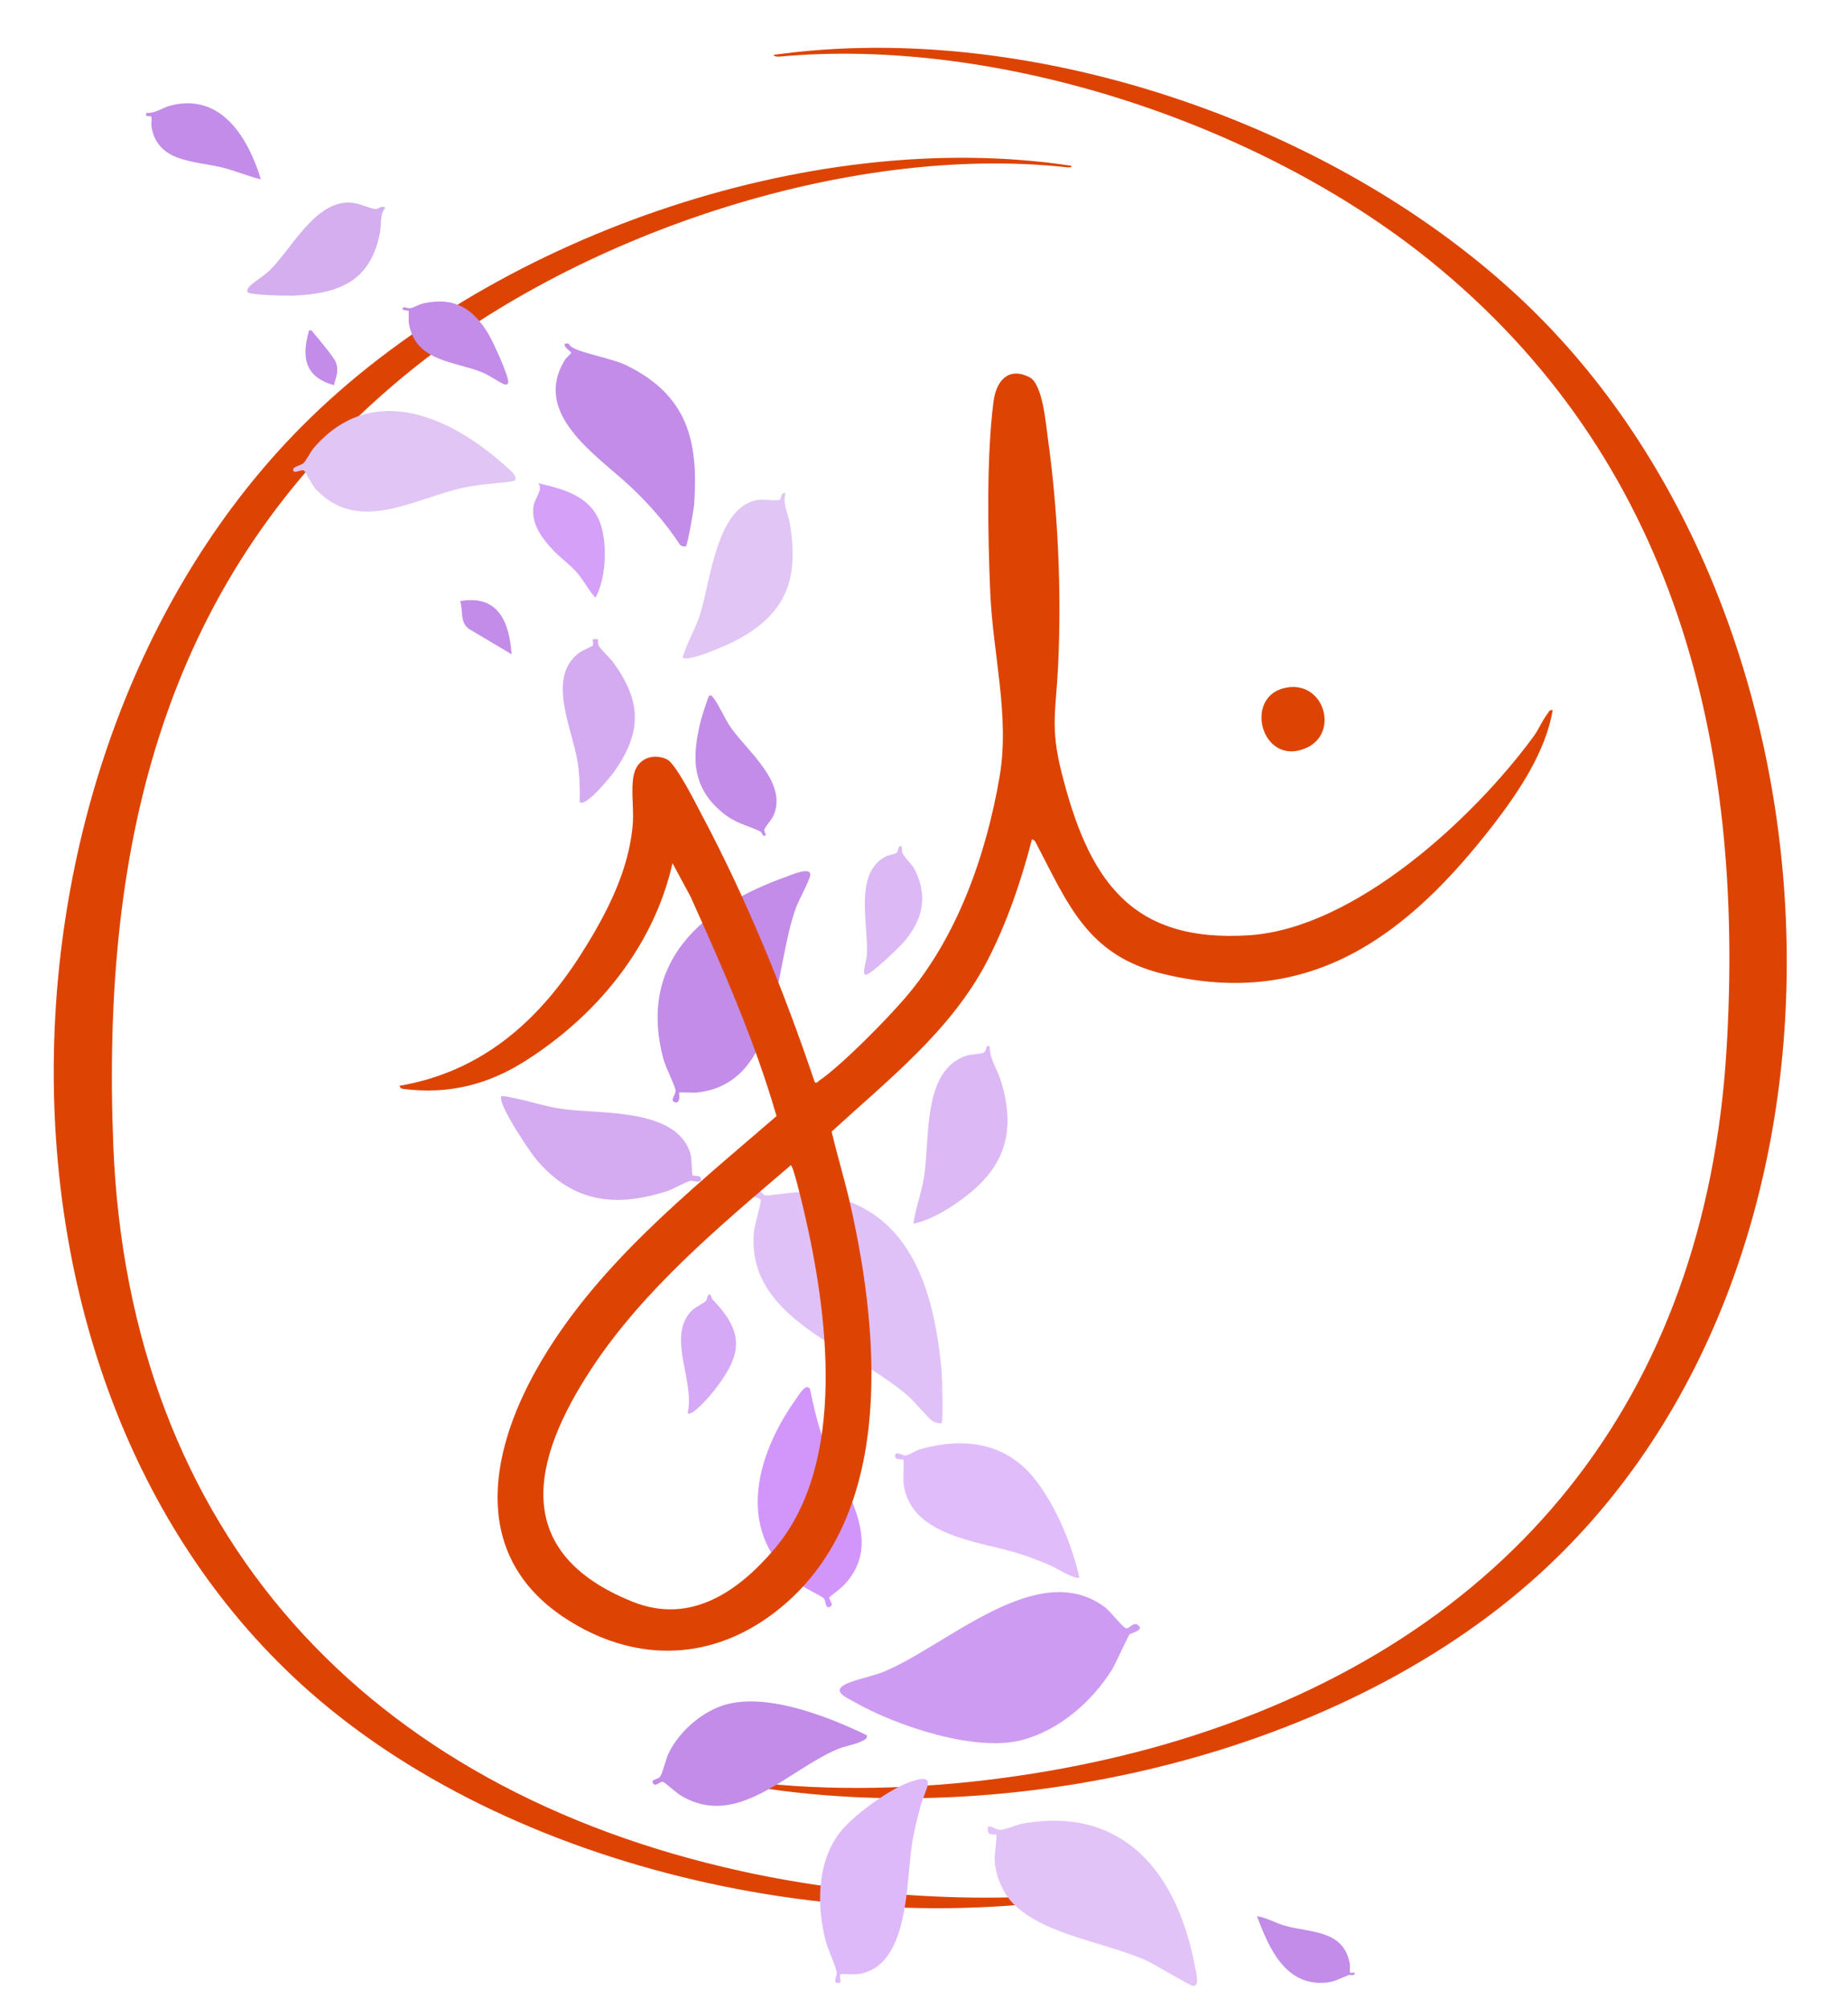 <?xml version="1.0" encoding="UTF-8"?>
<svg id="Calque_6" data-name="Calque 6" xmlns="http://www.w3.org/2000/svg" viewBox="0 0 1735.68 1885.48">
  <defs>
    <style>
      .cls-1 {
        fill: #e1c5f4;
      }

      .cls-2 {
        fill: #c28ce8;
      }

      .cls-3 {
        fill: #ce9bf2;
      }

      .cls-4 {
        fill: #dcb8f5;
      }

      .cls-5 {
        fill: #d4aeef;
      }

      .cls-6 {
        fill: #d4a0f8;
      }

      .cls-7 {
        fill: #d4abf1;
      }

      .cls-8 {
        fill: #d296fb;
      }

      .cls-9 {
        fill: #d6a9f6;
      }

      .cls-10 {
        fill: #dd4404;
      }

      .cls-11 {
        fill: #e1bcfb;
      }

      .cls-12 {
        fill: #e0c1f7;
      }

      .cls-13 {
        fill: #deb9f9;
      }

      .cls-14 {
        fill: #e2c3f7;
      }
    </style>
  </defs>
  <path class="cls-3" d="M1060.93,1534.75c-1.39,1.28-13.09,27.8-16.89,33.78-18.85,29.69-48.48,55.51-82.95,65.19-44.04,12.36-119.44-13.01-158.63-35.41-6.83-3.9-20.68-9.53-9.7-15.97,7.6-4.45,26.39-8.15,36.24-12.09,59.3-23.7,145.65-108.54,208.92-60.84,5.06,3.82,15.62,17.79,19.47,19.56,2.92,1.34,6.51-6.04,10.96-3.21,7.64,4.87-6.34,7.97-7.44,8.98Z"/>
  <path class="cls-12" d="M884.35,1336.34c-.94.93-6.69-.65-8.4-1.73-3.63-2.28-16.98-18.26-22.46-23.13-51.77-46.14-153.54-71.88-145.32-155.23.6-6.06,6.85-26.99,6.35-29.43-.38-1.86-5.8-1.72-7.28-4.1-.79-1.28.66-6.06.92-6.24,3.58-2.55,7.88,5.37,10.43,5.99,3.12.76,24.86-3.13,32.43-2.86,98.72,3.44,125.67,82.75,133.32,167.62.49,5.43,1.76,47.38,0,49.11Z"/>
  <path class="cls-2" d="M637.98,1026.02c-.45.48.74,5.52-.72,7.86-1.75,2.79-5.21.82-5.51-.87-.34-1.92,3.05-5.98,2.73-9.09-.44-4.3-9.32-21.76-11.29-29.08-24.73-91.64,36.53-143.56,115.35-171.55,5.08-1.8,23.86-10.11,22.35-1.08-.93,5.58-10.62,22.82-13.35,30.35-21.3,58.7-14.55,165.11-93.2,173.45-3.06.32-15.79-.58-16.35.02Z"/>
  <path class="cls-2" d="M644.2,513.02c-.69.59-4.58-.09-5.54-1.47-13.21-20.15-29.11-38.27-46.64-54.71-31.3-29.36-92.92-67.91-61.38-118.99,1.18-1.91,5.95-6.05,5.96-6.49,0-1.3-7.37-5.06-6.2-8.57,4.34-1.21,4.22,1.39,5.91,2.65,8.15,6.09,38.24,10.83,52.37,17.8,56.6,27.94,67.46,70.03,63.33,130-.32,4.72-6.16,38.38-7.8,39.78Z"/>
  <path class="cls-8" d="M791.38,1489.75c-2.68,2.67-11.97,9.6-12.39,10.29-1.23,2.04,6.53,8.09-1.43,9.37-3.01-2.08-1.7-6.11-3.91-8.58-1.52-1.69-17.17-9.16-21.71-12.59-61.72-46.66-43.75-118.93-4.52-174.22,2.67-3.76,10.16-16.52,13.41-9.31,3.12,15,6.49,30.06,11.62,44.52,15.68,44.24,62.16,97.51,18.93,140.53Z"/>
  <path class="cls-11" d="M1013.77,1481.34c-3.22,2.73-22.22-9.12-27.01-11.18-10.75-4.63-21.76-8.9-33-12.22-36.29-10.76-99.17-16.17-105.11-64.86-.48-3.98.54-21.58-.24-22.37-.43-.43-8.72.74-7.72-3.94s7.02.29,9.5.05c3.91-.38,9.68-4.69,14.23-5.97,41.15-11.52,80.78-6.2,107.9,28.63,19.72,25.32,34.4,60.72,41.44,91.86Z"/>
  <path class="cls-7" d="M650.51,1103.94c.42.41,7.13-.53,7.73,2.42,1.15,5.67-6.87,2.11-9.74,2.56-3.91.61-15.95,7.67-21.78,9.56-48.93,15.86-88.9,10.51-122.8-29.34-5.72-6.72-38.21-54.57-32.79-59.98,19.29,2.31,37.57,9.53,57.11,12.27,34.9,4.88,107.49-1.25,120.21,41.96,1.49,5.08,1.32,19.83,2.06,20.55Z"/>
  <path class="cls-1" d="M737.77,463.12c-2.98,10.59,2.52,18.75,4.23,29.3,8.6,53.27-4.56,85.35-52.75,110.06-6.7,3.44-43.33,19.64-48.15,14.99,3.91-13.43,11.53-25.82,16.03-39.31,10.1-30.25,15.37-103.29,55.05-108.68,5.71-.78,15.78,1.14,19.95-.04,1.84-.52.84-7.73,5.63-6.33Z"/>
  <path class="cls-4" d="M929.57,982.38c-.34,12.01,7.36,21.85,10.83,33.61,13.02,44.11,5.04,77.11-31.25,105.79-14.86,11.75-32.74,23.16-51.29,27.43,2.08-14.62,7.48-28.64,9.94-43.44,5.83-35.13-2.09-101.25,40.25-114.51,4.03-1.26,13.47-1.41,15.79-2.83,4.06-2.49.63-7.01,5.73-6.05Z"/>
  <path class="cls-7" d="M561.56,600.33c.22.22-.24,4.06.83,6.16,1.47,2.9,10.59,11.36,13.82,15.85,26.02,36.09,26.87,64.3,1.59,101.04-3.19,4.63-27.86,35.44-33.37,29.76.34-12.22-.07-24.33-1.78-36.43-4.37-31.07-30.08-80.19,1.26-103.64,2.84-2.12,12.36-6.17,12.74-6.78.98-1.55-.23-5.47.25-5.98.16-.17,4.5-.16,4.67,0Z"/>
  <path class="cls-5" d="M361.98,194.93c-5.53,6.5-3.53,15.07-5.17,23.67-8.55,44.75-37.15,56.9-79.82,58.94-6.13.29-41.73-.26-44.43-3.11-.63-.66-.13-3.36,1.06-4.74,3.69-4.26,14.43-10.69,19.52-15.64,20.67-20.08,42.45-65.02,75.31-63.8,9.13.34,17.22,5.17,23.81,6.02,3.44.45,5.52-3.71,9.74-1.33Z"/>
  <path class="cls-2" d="M719.06,784.32c-2.39,2.58-3.25-2.74-5.03-3.58-13.89-6.52-23.21-7.33-36.24-18.28-28.12-23.65-28.04-51.43-19.74-85.14.79-3.19,7.01-23.21,8.02-23.96,1.9-1.41,3.49,1.36,4.41,2.58,5.31,6.96,10.22,19.19,16.12,27.54,16.01,22.65,53.36,51.67,39.86,82.53-1.61,3.68-8.15,10.65-8.55,13.11-.28,1.77,1.63,4.69,1.14,5.21Z"/>
  <path class="cls-2" d="M245.02,168.39c-12.63-2.95-24.71-8.38-37.67-11.43-25.53-6-59.39-4.65-65.06-37.85-.52-3.06.45-6.85-.06-9.13s-6.26,1.27-4.78-3.95c8.45.65,15.11-5.04,23.33-7.07,47.32-11.71,72.36,30.69,84.25,69.43Z"/>
  <path class="cls-4" d="M846.92,795.24c.2.24-.22,4.11.82,6.18,2.16,4.28,9.15,10.28,11.94,16.16,11.97,25.22,6.72,46.17-10.4,66.57-4.21,5.02-31.48,31.29-35.89,31.13-2.42-.09-1.69-3.21-1.62-4.65.23-4.68,2.24-9.86,2.47-14.74,1.32-28.53-12.32-75.9,17.59-91.56,2.98-1.56,8.73-2.15,10.45-3.62,1.25-1.06,1.8-8.82,4.63-5.46Z"/>
  <path class="cls-6" d="M520.02,517.15c-10.79-11.47-21.46-25.08-18.88-41.97,1.2-7.81,9.59-15.87,4.3-21.4,26.17,5.98,52.21,13.13,59.8,42.32,4.96,19.06,3.58,47.86-6.01,65.23-6.5-7.2-10.87-15.99-17.13-23.38s-15.62-13.93-22.08-20.8Z"/>
  <path class="cls-9" d="M667.58,1216.28c.18.15.39,2.64,1.55,3.85,29.97,31.15,28.33,51.06,2.25,84.89-2.66,3.45-21.53,26.22-25.6,21.95,7.25-29.67-19.44-70.41,3.1-95.45,3.71-4.12,11.48-7.2,14.07-9.81,1.51-1.53,1.36-8.21,4.62-5.43Z"/>
  <path class="cls-2" d="M1268.06,1852.39c.58.55,3.32-.11,4.57.09-.63,3.82-4.02,1.51-6.21,2.34-7.24,2.73-12.75,6.23-21.09,6.98-38.11,3.42-53.61-32.49-64.7-62.34,9.32,1.33,17.13,6.37,26.17,8.9,24.82,6.93,54.95,3.71,60.98,35.7.41,2.19-.29,7.79.28,8.33Z"/>
  <path class="cls-2" d="M480.48,614.36l-40.6-24.09c-8.37-7.27-4.59-16.66-7.73-25.78,35.81-6.25,46.23,19.47,48.33,49.88Z"/>
  <path class="cls-2" d="M313.63,361.76c-27.38-7.87-30.69-25.97-23.36-51.45,2.88-.68,3.03.96,4.41,2.59,4.01,4.68,19.47,23.22,20.88,27.45,2.96,8.9,0,13.15-1.93,21.41Z"/>
  <path class="cls-10" d="M1006.15,155.65c.75,1.04-.29,1.55-3.11,1.55-208.08-23.12-465.8,64.61-625.4,197.38-224.21,186.52-282.42,437.66-271.26,720.25,14.46,366.05,239.53,605.26,590.25,682.38,118.14,25.98,267.05,35.19,385.66,9.81,1.36.44,1.34.96,0,1.55-255.85,63.34-591.28-3.85-790.95-179.45C-38.81,1298.78-18.16,703.61,283.52,400.32c175.08-176.02,475.61-282.15,722.63-244.66Z"/>
  <path class="cls-10" d="M648.76,1666.03c-1.7-1.17-1.18-1.69,1.55-1.55,141.92,29.38,319.95,11.68,458.03-30.66,310.52-95.23,493.19-320.78,513.21-647.54,17.65-288.13-47.86-555.63-279.03-742C1183.34,115.94,937.75,34.41,732.67,53.1c-3.17.37-5.25-.15-6.22-1.55,246.47-34.69,542.06,69.04,717.19,243.89,302.66,302.18,324.49,899.09-5.49,1189.59-199.93,176.01-532.48,243.08-789.39,181.01Z"/>
  <path class="cls-10" d="M1209.3,645.51c34.78-5.28,48.33,42.96,17.87,56.71-42.63,19.24-60.74-50.2-17.87-56.71Z"/>
  <path class="cls-10" d="M1453.32,670.42c-4.66,5.93-8.12,14.54-12.99,21.19-56.32,76.89-167.92,180.16-267.07,186.66-112.42,7.37-151.2-53.49-176.31-153.24-10.68-42.44-5.15-57.8-3.17-99.26,3.34-69.89.04-144.96-9.61-214.28-1.88-13.52-4.85-51.04-17.31-57.28-20.35-10.2-31.29,4.08-33.73,22.89-6.74,51.99-5.33,125.68-3.11,178.66,2.44,58.36,18.55,116.75,8.82,173.56-12.6,73.49-39.79,151.08-88.84,207.96-18.1,20.99-58.78,62.44-80.8,77.69-1.32.91-1.54,2.16-3.89,1.53-28.79-85.63-64-171.98-106.42-251.76-5.42-10.2-24.07-47.51-32.34-51.57-11.7-5.75-25.6-1.85-30.22,10.83-4.56,12.51-1,33.81-1.9,47.83-2.87,45.02-25.37,87.62-49.14,124.89-40.31,63.2-93.81,109.88-170.02,122.91.59,2.84,3.05,2.87,5.38,3.15,41.65,4.94,78.21-4.48,113.2-26.77,66.78-42.54,120.05-106.99,137.8-185.41l16.88,31.31c30.3,67.24,60.28,135.15,80.8,206.16-82.28,71.22-171.08,141.3-225.36,237.76-45.76,81.33-61.1,177.35,28.37,234.77,61.3,39.34,130.27,40.21,189.93-2.49,118.98-85.14,105.07-260.09,76.45-386.65-5.22-23.1-12.2-45.78-17.64-68.82,53.2-48.78,112.15-94.79,146.08-160.09,18.1-34.83,31.89-74.92,41.69-112.92-.14-1.71.9-1.71,3.11,0,30.98,58.59,48.4,107.62,121.18,125.11,138.58,33.3,229.97-37.57,309.19-139.91,23.91-30.89,49.49-69.02,55.98-107.94-3.22-.7-3.53,1.66-5,3.53ZM727.96,1453.88c-34.04,40.41-79.28,72.24-134,50.18-114.35-46.12-95.35-132.42-38.15-219.21,48.93-74.23,119.98-133.4,186.95-190.61,2.21-.03,11.01,37.37,12.15,42.21,22.48,95.56,41.19,236.53-26.96,317.44Z"/>
  <path class="cls-1" d="M276.23,442.84c-4.07-4.13,6.39-5.75,8.63-7.74,2.9-2.57,6.67-10.85,10.12-14.82,53.21-61.17,125.28-30.66,176.89,14.81,4.82,4.25,19.83,15.71,7.89,17.17-14.92,1.82-29.41,2.55-44.21,5.69-45.82,9.71-98.84,44.55-139.05,1.26-3.08-3.32-10-16.68-10.92-17.25-2.08-1.29-8.16,2.09-9.36.88Z"/>
  <path class="cls-2" d="M383.65,291.68c-.2-.23-8.58.09-4.51-3.2.37-.3,4,1.33,6.3.9,3.83-.72,8.08-3.61,12.62-4.59,28.84-6.23,46.53,5.03,60.86,29.14,4,6.73,19.31,39.59,18.44,45.46-.13.88-1.6,2.1-3.18,1.69-3.64-.95-14.71-8.71-20.24-11-27.38-11.3-64.11-10.03-69.98-46.97-.44-2.78.38-10.64-.33-11.45Z"/>
  <path class="cls-13" d="M789.23,1854.02c-.48.5.36,6.07,0,7.82-8.5,1.44-3.01-4.4-3.45-9.78-.4-4.85-8.25-21.61-10.14-28.87-8.52-32.73-8.66-72.59,12.07-100.88,12.5-17.06,47.65-42.4,67.74-49.21,26.23-8.9,13.31,7.03,9.08,23.11-2.95,11.23-5.93,22.82-7.81,34.29-5.89,35.97-2.02,116.84-51.24,123.4-3.2.43-15.69-.46-16.25.12Z"/>
  <path class="cls-14" d="M951.95,1787.98c-10.1-10.09-16.83-26.49-17.76-40.71-.32-4.87,2.47-23.36,1.6-24.2-1.03-1-10.21,2.03-7.77-7.82,4.44-.6,7.07,3.13,11.49,3.03,5.53-.13,14.58-4.63,20.87-5.76,96.22-17.2,146.17,48.42,162.09,134.94.82,4.45,4.7,17.42-1.81,17.49-2.54.03-37.14-20.84-44.56-24.14-37.61-16.72-95.01-23.74-124.14-52.84Z"/>
  <path class="cls-2" d="M814.17,1629.51c.61,3.08-1.45,3.74-3.57,4.97-6.05,3.51-17.35,5.25-24.46,8.28-47.19,20.13-94.35,75.77-147.42,42.9-3.29-2.04-14.71-12.07-15.87-12.37-3.38-.87-7.63,6.1-9.81.61-1.26-3.19,4.87-2.71,6.94-5.5,2.49-3.36,5.29-16.34,7.88-21.74,9.36-19.47,28.84-37.05,49.11-44.44,39.86-14.55,100.64,9.6,137.19,27.3Z"/>
</svg>